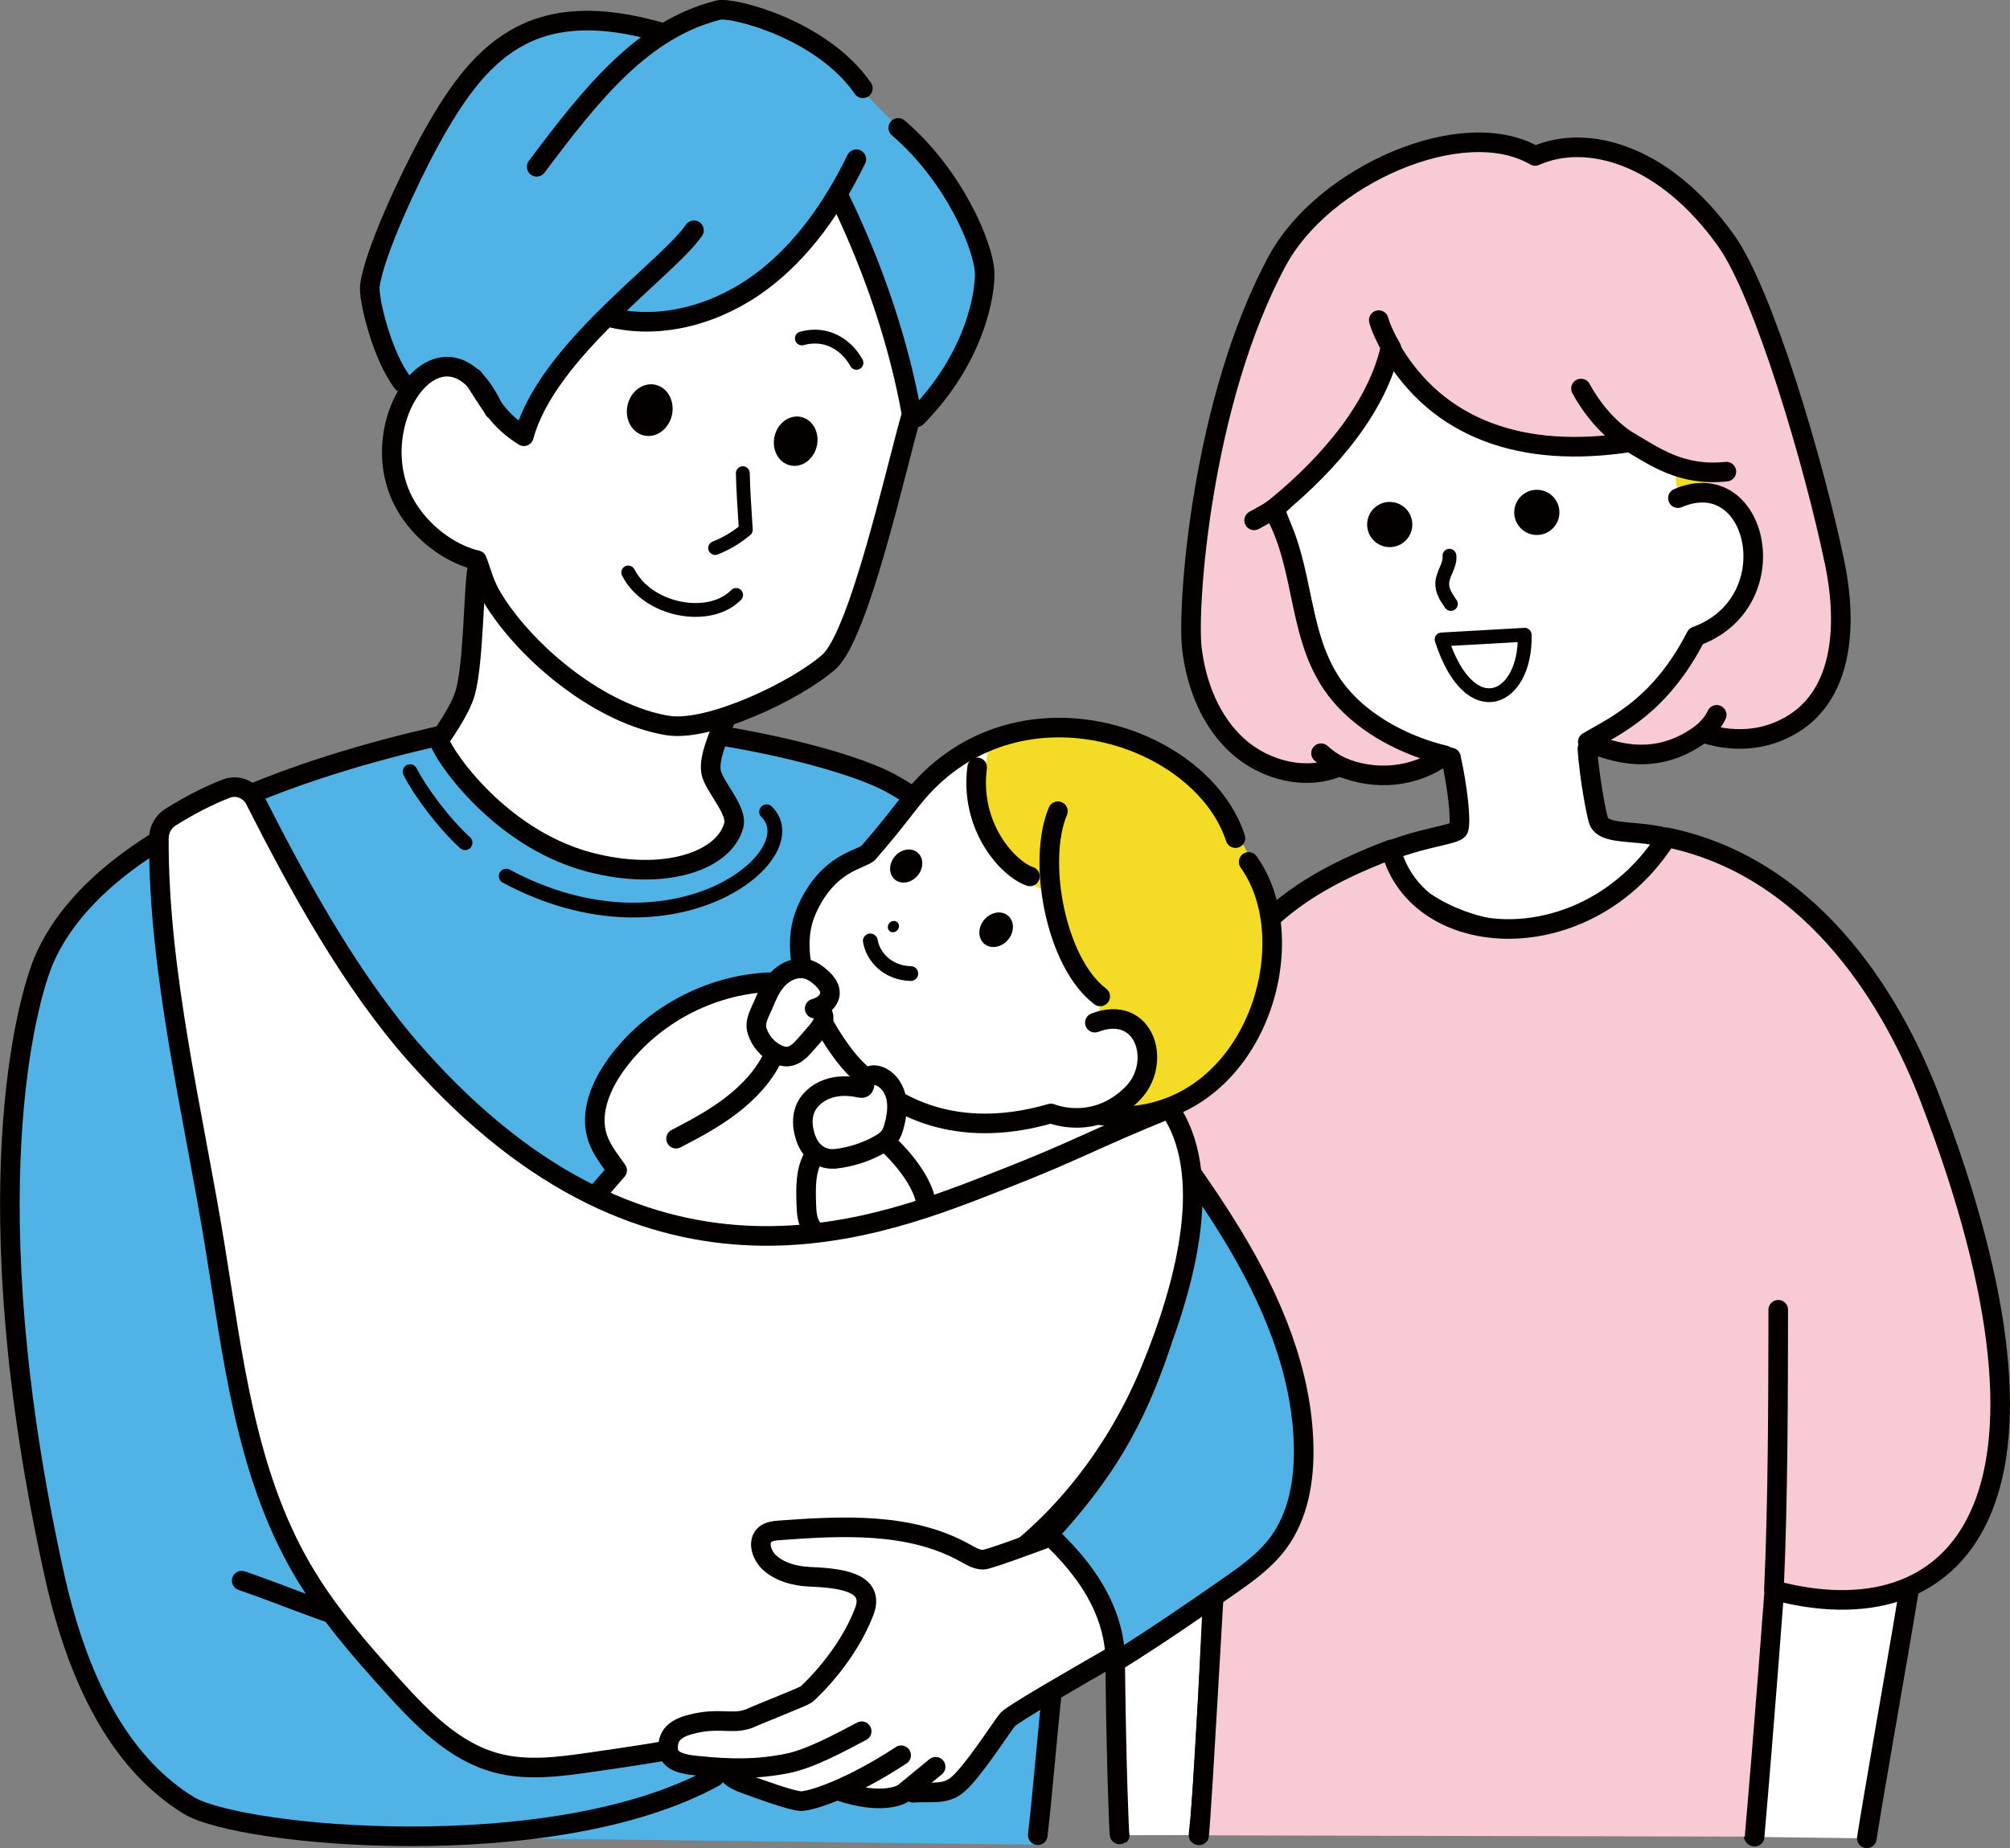 <?xml version="1.0" encoding="UTF-8"?>
<svg id="_レイヤー_2" data-name="レイヤー 2" xmlns="http://www.w3.org/2000/svg" viewBox="0 0 153.86 141.5">
  <rect x="0" y="0" width="153.86" height="141.5" fill="#808080" stroke="none"/>
  <defs>
    <style>
      .cls-1 {
        fill: #040000;
      }

      .cls-2, .cls-3 {
        fill: #f4dc26;
      }

      .cls-4, .cls-5 {
        fill: #fff;
      }

      .cls-6 {
        fill: #51b2e5;
      }

      .cls-7 {
        fill: #f8cad4;
      }

      .cls-7, .cls-8, .cls-9, .cls-5, .cls-3, .cls-10 {
        stroke: #040000;
        stroke-linecap: round;
        stroke-linejoin: round;
      }

      .cls-7, .cls-5, .cls-3, .cls-10 {
        stroke-width: 1.5px;
      }

      .cls-8 {
        stroke-width: 1.13px;
      }

      .cls-8, .cls-9, .cls-10 {
        fill: none;
      }

      .cls-9 {
        stroke-width: 1.06px;
      }
    </style>
  </defs>
  <g id="_レイヤー_2-2" data-name="レイヤー 2">
    <g>
      <g>
        <path class="cls-5" d="M133.48,37.57c3.41,3.86,3.99,6.29,.87,9.71-1.34,1.46-2.28,2.29-4.26,2.18-1.34,5.16-5.15,6.46-8.58,7.87,.15,2.23,.72,5.17,.86,5.52,.54,1.31,3.49,.46,6.37,1.7-2.55,8.43-17.88,9.52-23.17,.91,3.16-1.4,5.96-1.51,6.09-2.01,.19-.72-.1-3.19-.59-5.45-2.79-.62-5.7-1.44-7.76-3.43-2.03-1.95-2.97-4.75-3.61-7.49-.63-2.74-1.04-5.57-2.14-8.1-.58-.54-.28-1.49,.08-2.19,2.32-4.43,5.2-8.9,6.97-13.14,.17-.46,.69-.72,1.18-.71s.95,.24,1.36,.5c1.74,1.11,2.96,2.86,4.53,4.21,1.58,1.36,3.5,2.29,5.46,3.01,1.55,.57,3.25,1.03,4.84,.57,.91-.27,1.81-.83,2.73-.62,.83,.19,1.39,.95,2.03,1.51,.94,.82,3.41,1.27,3.89,1.61,.64,.45,.85,1.34,.7,2.11s1.36,.85,2.13,1.72Z"/>
        <path class="cls-5" d="M142.9,140.75c.98-6.3,4.39-24.68,5.09-31.47-2.53,0-9.57,.11-12.14,.49-.92,6.73-1.71,30.95-1.6,30.87"/>
        <path class="cls-5" d="M91.74,140.5c.73-6.52,1.14-23.18,1.84-29.97-2.53,0-5.19-.39-7.77-.01-.92,6.73-.21,30.08-.1,29.99"/>
        <path class="cls-2" d="M128.44,35.66c.44,.07,3.98-.18,4.42-.18-.41,1.05-.08,2.99-.08,2.99l-3.94-.41s-.92-.62-.39-2.4Z"/>
        <path class="cls-7" d="M134.31,140.62c.75-8.61,1.51-18.86,1.51-18.86,13.86,3.71,24.04-6.28,11.83-37.87-2.49-6.44-8.41-17.39-20.06-19.78-6.04,9.58-19.07,8.82-21.12,.93-9.42,3.58-13.3,7.81-17.78,20.5-1.34,3.79-5.4,14.05-6.44,17.92-1.85,6.84-3.06,20.52,10.81,16.37-.13,1.51-1.01,17.94-1.27,20.69"/>
        <path class="cls-3" d="M135.79,121.69c.31-6.73,.32-14.64,.33-21.41"/>
        <path class="cls-7" d="M132.15,36.11c-3.47,.37-5.53-1.19-7.37-2.25-8.18,1.27-14.74-.95-18.35-7.22-1.2,5.3-5.82,9.82-8.99,12.37,2.63,4.52,1.71,10.08,5.13,14.17,1.99,2.38,5.13,3.96,8.03,4.65-2.2,1.65-5.28,2.04-8.04,.84-2.56,1.13-5.72,.33-7.8-1.54s-3.18-4.65-3.52-7.44c-.39-3.22,.72-18.99,6.55-29.75,3.51-6.49,14.16-11.24,19.72-8,3.99-1.77,9.93-.11,14.63,6.5,2.89,4.07,6.71,17.02,8.29,24.61,.4,1.94,2.06,10.58-4.56,13.05-2.9,1.08-5.52-.01-5.52-.01-3.02,2.28-5.97,1.94-8.81,.71,2.21-1.29,5.55-2.77,8.28-8.08,7.14-2.59,4.75-13.22-1.38-10.58"/>
        <path class="cls-9" d="M110.95,42.55c.09,.72-.52,1.36-.55,2.09-.03,.59,.32,1.12,.66,1.6"/>
        <path class="cls-9" d="M110.35,48.96c2.19,6.73,6.49,4.65,6.36-.36l-6.36,.36Z"/>
        <circle class="cls-1" cx="117.64" cy="39.23" r="1.73"/>
        <circle class="cls-1" cx="106.38" cy="40.16" r="1.73"/>
        <path class="cls-10" d="M130.22,56.21c.57-.53,.93-.92,1.19-1.48"/>
        <path class="cls-10" d="M102.95,58.83c-.65-.25-1.31-.69-1.83-1.16"/>
        <path class="cls-10" d="M124.77,33.86c-1.7-1.02-3-2.72-3.75-4.11"/>
        <path class="cls-10" d="M98.26,38.35c-.72,.72-1.82,1.23-2.26,1.49"/>
        <path class="cls-10" d="M106.5,26.63c-.38-.63-.82-1.56-.96-2.12"/>
      </g>
      <g>
        <path class="cls-6" d="M35.5,140.7l43.83,.54c.4-.64,.36-6.19,.37-11.18,.14-.45,.55-.78,.97-1.06,1.32-.92,2.79-1.62,4.33-2.06,3.32-1.62,6.1-3.42,8.88-5.35,1.45-1.01,2.93-2.04,3.97-3.45,1.55-2.09,2-4.82,1.94-7.42-.12-5.73-2.45-11.2-5.42-16.09-2.97-4.9-6.59-9.37-9.68-14.19-4.79-7.48-8.73-16.24-16.53-20.48-4.76-2.58-22.25-6.37-33.75-3.79-6.76,1.52-26.17,6.25-31.01,17.26-1.34,3.05-6.5,24.87,2.17,53.04,1.24,4.03,6.49,10.52,9.05,11.45,3.02,1.95,20.88,2.79,20.88,2.79Z"/>
        <path class="cls-10" d="M54.69,136.05c-12.41,6.83-36.38,4.57-40.26,2.17-4.67-2.89-8.25-8.46-10.29-17.73-6.34-28.78-2.08-44.02-.74-47.07,4.84-11.02,24.25-15.75,31.01-17.26,11.5-2.58,28.99,1.2,33.75,3.79,7.81,4.24,11.74,13,16.53,20.48,3.09,4.82,6.71,9.29,9.68,14.19,2.97,4.9,5.3,10.37,5.42,16.09,.06,2.6-.39,5.33-1.94,7.42-1.05,1.42-2.53,2.45-3.97,3.45-2.78,1.93-5.56,3.85-8.64,5.75-.38-3.62-2.07-7.08-5.02-9.82,4.25-4.63,6.65-8.56,8.69-14.7"/>
        <path class="cls-10" d="M80.59,128.98c-.38,3.3-.77,8.23-1.15,11.53"/>
        <path class="cls-10" d="M25.69,123.65c-2.66-.92-4.53-1.71-7.19-2.63"/>
        <path class="cls-4" d="M80.45,85.25c-6.31,1.83-11.5,.3-15.25-3.76-1.27-1.37-5.46-7.31-3.45-11.82,1.66-3.74,4.26-3.84,4.74-4.4,2.47-2.82,3.21-4.1,4.42-5.33,7.97-8.1,21.17-3.4,23.87,4.09,1.26,2.21,2.53,4.53,2.67,7.07,.09,1.52-.24,3.03-.61,4.5-.45,1.79-.98,3.6-1.97,5.16-2.21,3.52-6.08,5.29-10.18,4.55-1.29,.51-2.37,.5-4.25-.07Z"/>
        <path class="cls-4" d="M86.57,86.05c-8.07,4.64-17.16,7.22-22.26,8.19-11.07,2.1-17.18-1.3-18.93-2.5,.49-.45,1.49-1.44,1.81-2.03-4.21-5.26,2.22-14.11,11.91-14.55-1.1,2.57-1.53,5.97,1.19,5.52,1.34-.22,1.78-1.99,2.95-2.69,.94,1.73,1.87,3.18,3.27,4.56-1.93,.6-5.86,.81-4.94,4.81,.76,3.33,7.43,.9,7.33-2.78,4.28,1.89,10.87,1.03,10.87,1.03,2.89,.07,6.53,.25,6.81,.44Z"/>
        <path class="cls-5" d="M89.53,84.89c3.33,4.88,1.46,12.94-1.45,20.01-2.86,6.94-7.63,12.58-12.98,15.9-4.92,3.05-8.69,8.1-14.01,10.4-5,2.16-10.46,2.95-15.85,3.72-2.41,.35-4.91,.69-7.26,.05-3.21-.86-5.67-3.39-7.9-5.86-2.55-2.81-5.05-5.69-6.96-8.97-4.33-7.43-5.29-16.26-6.67-24.75-1.65-10.15-4.33-20.88-4.29-31.19,0-.67,.34-1.29,.9-1.64,1.35-.84,2.82-1.63,4.27-2.18,.83-.32,1.77,.05,2.18,.84,3.4,6.71,7.39,13.97,12.3,19.52,18.25,20.63,35.68,13.18,44.99,9.54,5.59-2.18,6.79-3.01,12.74-5.42Z"/>
        <path class="cls-2" d="M86.26,85.06c4.03,.28,6.42-.77,8.62-4.29,.98-1.57,1.52-3.37,1.97-5.16,.37-1.48,.69-2.99,.61-4.5-.14-2.54-1.41-4.86-2.67-7.07-2.35-6.51-11.68-8.99-18.9-7.47-1.48,4.41,.32,10.93,4.48,11.63,.2,3.17,1.66,6.25,3.99,8.41-.25,.51-.32,1.1-.21,1.75,7.25-.16,1.83,6.72,2.12,6.72Z"/>
        <path class="cls-10" d="M74.8,58.75c-.6,4.56,2.38,7.79,4.04,8.35"/>
        <path class="cls-10" d="M80.98,62.11c-1.61,3.84-.17,11.6,3.24,14.18"/>
        <path class="cls-10" d="M59.19,80.87c-.71,1.5-1.88,2.74-3.19,3.75s-2.78,1.8-4.25,2.56"/>
        <path class="cls-10" d="M58.93,75.2c-4.6,.18-9.07,2.57-11.77,6.3-1.18,1.63-2.06,3.73-1.41,5.64,.31,.91,.93,1.67,1.49,2.47l-1.43,1.64"/>
        <path class="cls-10" d="M62.25,88.59c-.6,1.07-.57,2.36-.53,3.59,.02,.66,.06,1.36,.47,1.88"/>
        <path class="cls-10" d="M68.11,87.72c1.52,1.47,2.75,3.29,2.81,4.7"/>
        <path class="cls-10" d="M95.58,65.99c4.7,6.57-.04,20.56-11.23,19.42"/>
        <path class="cls-10" d="M94.57,64.17c-2.49-7.63-15.69-12.33-23.66-4.23-1.22,1.23-1.96,2.51-4.42,5.33-.49,.56-3.08,.66-4.74,4.4-2,4.51,2.18,10.44,3.45,11.82,3.75,4.05,8.95,5.59,15.25,3.76,0,0,3.31,1.41,6.23-1.51,2.34-2.34,.97-6.91-2.87-5.44"/>
        <path class="cls-5" d="M58.57,76.6c.27-.67,.61-1.32,1.14-1.8s1.27-.77,1.97-.62c.48,.1,.9,.41,1.26,.75,.29,.28,.57,.63,.59,1.04,.03,.62-.57,1.1-1.17,1.25,.39-.08,.72,.37,.69,.76s-.3,.73-.55,1.03c-.29,.34-.58,.68-.88,1.01-.35,.4-.76,.82-1.29,.87-.28,.03-.56-.05-.82-.17-.73-.34-1.31-1.01-1.55-1.78s.23-1.4,.6-2.33Z"/>
        <path class="cls-5" d="M63.89,88.73c1.2-.13,2.37-.5,3.42-1.09,.29-.16,.57-.35,.77-.61,.19-.25,.29-.55,.37-.86,.18-.67,.28-1.37,.16-2.05s-.52-1.33-1.13-1.65c-.23-.12-.5-.19-.75-.14s-.49,.25-.53,.5c-.03,.17,0,.39-.16,.46-.07,.03-.14,.01-.22,0-.82-.18-1.68-.2-2.47,.08s-1.49,.87-1.76,1.66c-.2,.58-.16,1.22,0,1.81,.13,.5,.36,.98,.73,1.33s.92,.62,1.57,.55Z"/>
        <ellipse class="cls-1" cx="76.26" cy="71.19" rx="1.41" ry="1.19" transform="translate(-27.31 83.77) rotate(-49.96)"/>
        <ellipse class="cls-1" cx="69.36" cy="66.31" rx="1.35" ry="1.14" transform="translate(-26.02 76.75) rotate(-49.96)"/>
        <path class="cls-8" d="M69.72,74.54c-1.74-.04-2.88-1.24-3.1-2.5"/>
        <ellipse class="cls-1" cx="68.39" cy="70.95" rx=".45" ry=".41" transform="translate(-29.93 77.66) rotate(-49.96)"/>
        <path class="cls-4" d="M54.67,135.44c-1.32-.09-3.35-.75-3.53-1.51-.3-1.27,1.25-1.75,2.21-1.93,2.77-.54,8.22-2.08,8.48-2.27,.27-.2,3.01-2.88,4.33-6.37,.88-2.33-2.06-2.55-4.22-2.65-2.47-.12-5.2-2.76-3.35-3.25,9.72-2.62,16.16,1.94,16.67,1.95,.38,0,3.49-1.15,5.19-1.79,1.45,1.09,2.78,2.37,3.71,3.92s1.44,3.4,1.18,5.2c-2.28,1.66-7.7,4.61-8.07,4.92-.46,.41-3,4.62-4.45,5.34-3.18,1.6-7.49,.02-8.64,.07-.97,.04-1.85,.59-2.81,.72-1.8,.24-5.91-2.29-6.72-2.34Z"/>
        <path class="cls-10" d="M65.96,132.55c-1.6,.84-3.89,2.1-5.67,2.46-2.31,.46-4.25,.45-6.92,.18-.92-.09-2.17-.26-2.23-1.25-.08-1.32,.9-1.74,2.08-2,2.09-.46,3.04,.2,4.45-.5,.28-.14,3.78-1.52,4.03-1.7,.27-.2,3.14-2.88,4.46-6.37,.88-2.33-2.06-2.55-4.22-2.65-1.08-.05-2.2-.34-3.01-1.06-.63-.56-1-1.66-.34-2.19,.29-.23,.69-.27,1.06-.3,4.82-.35,9.96-.63,14.19,1.71,.45,.25,.9,.53,1.41,.54,.38,0,3.49-1.15,5.18-1.78,1.31,1.24,2.51,2.62,3.41,4.18s1.48,3.33,1.53,5.13"/>
        <path class="cls-10" d="M68.98,134.39c-3.91,2.57-6.9,3.51-7.66,3.51-.66,0-3.18-.92-4.17-1.28-.6-.22-1.25-.48-1.55-1.04"/>
        <path class="cls-10" d="M71.62,135.27l-2.46,2.02c-.12,.09-1.59,.96-4.96-.18"/>
        <path class="cls-10" d="M85.01,126.91c-2.84,1.64-7.44,4.27-7.87,4.74-.34,.38-2.12,3.15-3.31,4.46-.27,.3-.56,.6-.92,.8-.89,.49-2,.26-3.01,.35"/>
        <path class="cls-6" d="M50.82,2.73c-12.24-4.47-15.7,4.96-18.2,9.03-2.79,4.54-6.94,12.83-1.46,18.35,.96-1.17,2.36-1.98,3.85-2.22,1.24,2.06,2.74,3.89,4.57,5.29,2.12-3.37,3.9-5.6,6.51-8.61,9.03-.59,10.44,.09,18.12-9.7,2.4,5.82,4.35,11.43,5.89,17.15,11.49-11.59,.24-20.67-1.67-22.6-6.68-6.73-6.64-7.76-13.07-8.35-2.11-.2-2.72-.25-4.53,1.67Z"/>
        <path class="cls-4" d="M35.52,54c-.36,1.03-2.06,2.84-1.89,3.09,1.97,3,6.2,7.84,11.26,8.9,2.33,.49,10.15,.85,11.05-1.97s-1.68-4.24-1.58-4.68c.37-1.66,1-3.67,1.35-4.48,2.29-.97,7.2-3.48,8.23-5.05,.66-1.01,3.28-9.66,5.56-16.77,.22-6.2-1.7-12.4-5.34-17.39-3.37,5.89-10.31,9.53-17.07,8.97-.38-.03-.78-.07-1.13,.09-.24,.11-.42,.31-.6,.5-2.28,2.48-4.59,5.08-5.75,8.18-1.42-1.98-3.47-6.75-6.48-5.46-5.59,2.4-4.06,13.19,3.44,15.3,.17,.05-.78,9.97-1.06,10.76Z"/>
        <path class="cls-10" d="M53.12,17.63c-1.96,2.9-11.25,9.21-13.02,15.77-2-1.27-2.55-2.47-3.85-4.46"/>
        <path class="cls-10" d="M66.05,6.76c-3.15-4.55-10.02-6.24-11.04-5.99-5.77,1.44-9.64,6.27-13.93,12"/>
        <path class="cls-10" d="M65.55,12.19c-1.76,3.6-4.1,7.01-7.32,9.4-3.22,2.39-7.42,3.65-11.33,2.76"/>
        <path class="cls-10" d="M50.82,2.54c-10.25-3.03-14.22,1.45-18.01,8.39-1.48,2.72-4.21,8.53-4.5,10.98-.11,.97,.92,5.33,2.52,7.4"/>
        <path class="cls-10" d="M68.76,9.79c4.32,3.71,6.52,9.07,6.61,11.05,.07,1.47-.63,6.46-5.21,11.11"/>
        <path class="cls-10" d="M55.54,55.07c-1.01,2.25-1.23,3.31-1.11,4.03,.18,1.07,2.04,2.92,1.74,4.08-.72,2.75-5.33,4.33-11.04,2.83-7.3-1.92-11.68-8.94-11.49-9.37,.07-.17,1.59-2.19,1.98-3.63,.62-2.23,.63-7.65,.89-9.34"/>
        <path class="cls-8" d="M38.75,67.08c12.78,6.85,23.29-1.64,19.93-4.93"/>
        <path class="cls-8" d="M35.6,64.52c-1.63-1.49-3.42-3.88-4.21-5.44"/>
        <path class="cls-10" d="M37.81,31.37c-3.82-8.43-10.58,1.23-6.61,7.57,1.46,2.32,3.73,3.6,5.31,3.95,.38,.97,.54,1.87,1.29,3.06,2.65,4.23,8.26,8.79,13.33,9.6,3.14,.5,9.82-2.66,12.32-4.87,2.32-2.05,5.14-14.84,6.33-18.97-.96-5.4-2.86-11.07-5.44-16.41"/>
        <path class="cls-9" d="M61.38,25.91c1.92-.53,3.45,.53,4.18,1.87"/>
        <path class="cls-9" d="M56.86,36.23c.04,1.49,.11,2.44,.23,4.33-.7,.59-1.5,1.07-2.35,1.4"/>
        <path class="cls-9" d="M56.35,45.55c-2.02,2.08-6.75,1.24-8.26-1.72"/>
        <ellipse class="cls-1" cx="49.73" cy="31.4" rx="1.99" ry="1.74" transform="translate(8.36 73.2) rotate(-77.56)"/>
        <ellipse class="cls-1" cx="60.91" cy="33.79" rx="1.9" ry="1.66" transform="translate(14.79 85.98) rotate(-77.56)"/>
      </g>
    </g>
  </g>
</svg>